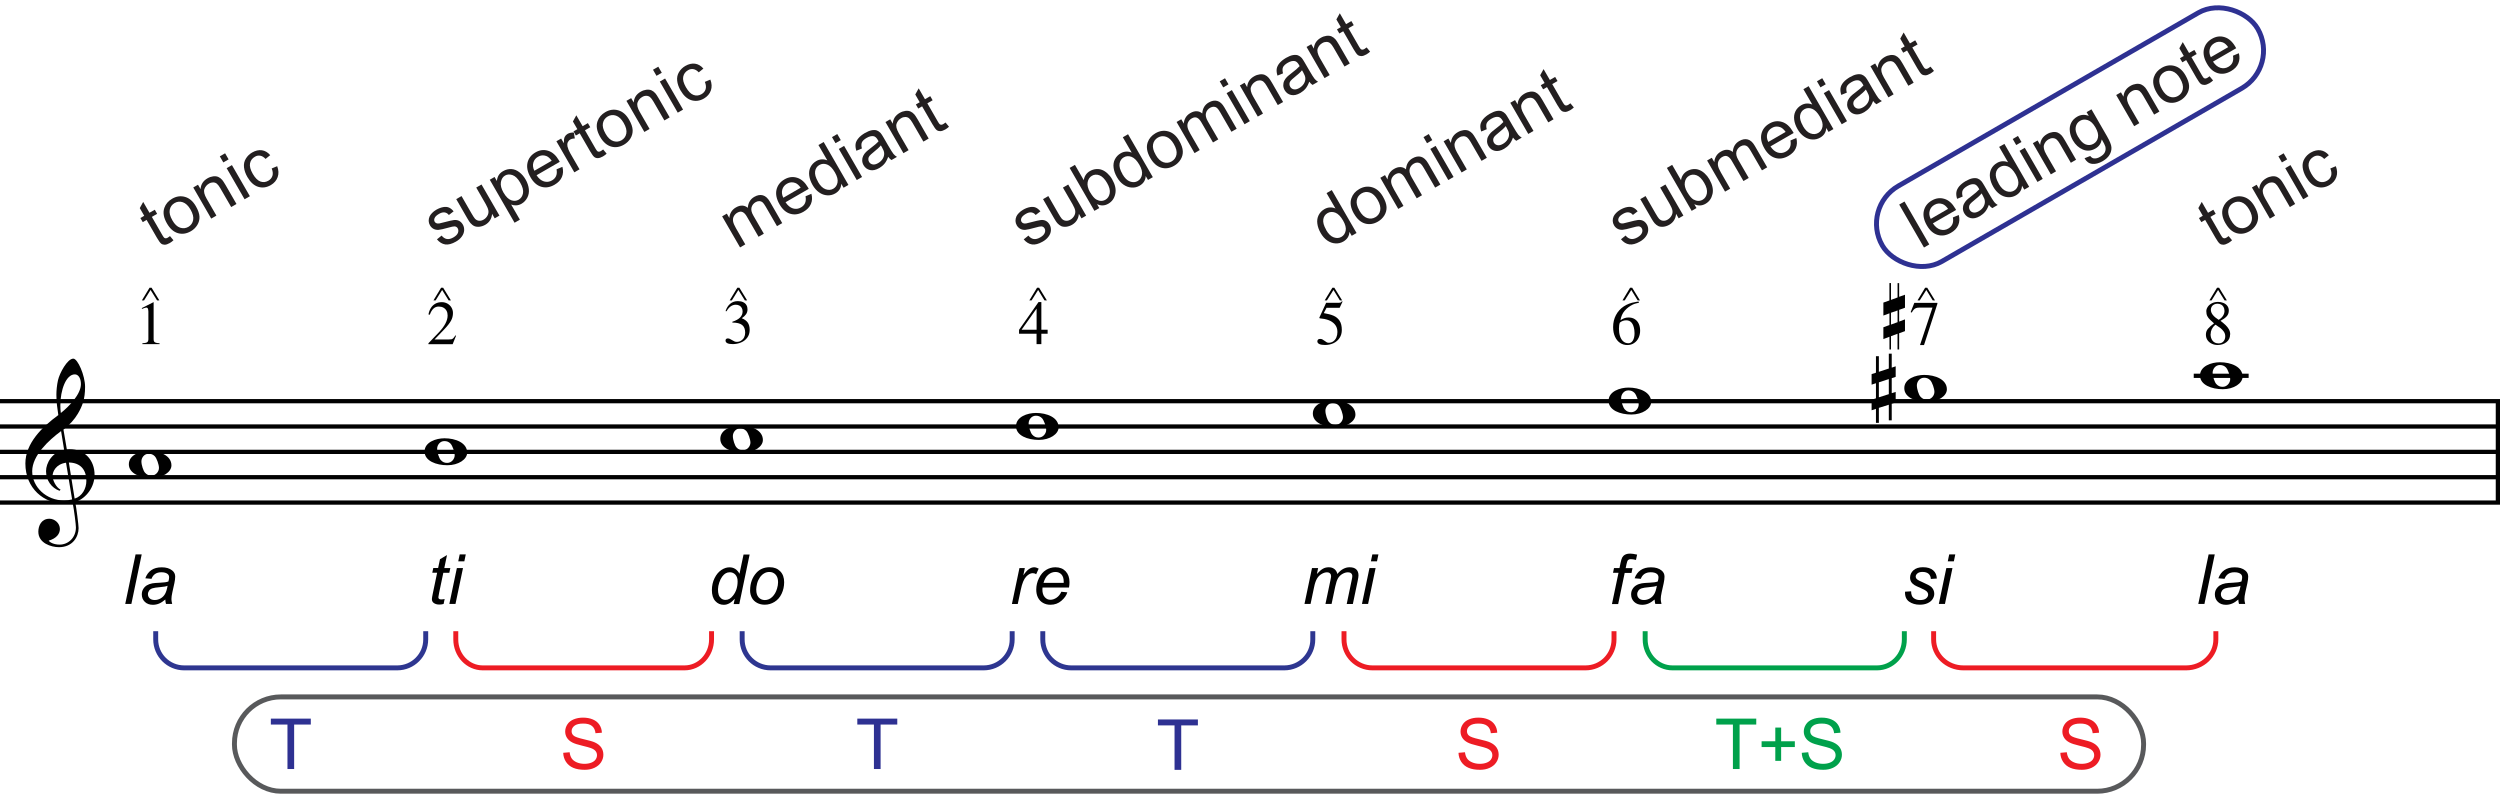 <?xml version="1.0" encoding="utf-8" ?>
<!DOCTYPE svg PUBLIC "-//W3C//DTD SVG 1.1//EN" "http://www.w3.org/Graphics/SVG/1.1/DTD/svg11.dtd">
<svg xmlns="http://www.w3.org/2000/svg" id="Layer_1" data-name="Layer 1" viewBox="0 0 505.45 160.47"><defs><style>.cls-1 { fill: #010101; } .cls-2 { stroke: #ed1c24; } .cls-2, .cls-3, .cls-4, .cls-5, .cls-6, .cls-7 { fill: none; } .cls-8 { fill: #231f20; } .cls-9 { fill: #00a14b; } .cls-10 { isolation: isolate; } .cls-11 { fill: #ed1c24; } .cls-3 { stroke: #2e3690; } .cls-4 { stroke: #010101; stroke-width: .86px; } .cls-5 { stroke: #2e3192; } .cls-5, .cls-7 { stroke-miterlimit: 10; } .cls-12 { fill: #2e3192; } .cls-6 { stroke: #00a14b; } .cls-7 { stroke: #58595b; }</style></defs><path class="cls-3" d="M31.48,127.62v1.66c0,3.18,2.58,5.75,5.75,5.75h43.09c3.18,0,5.75-2.58,5.75-5.75v-1.66"/><path class="cls-3" d="M150.05,127.62v1.66c0,3.18,2.58,5.75,5.75,5.75h43.09c3.18,0,5.75-2.58,5.75-5.75v-1.66"/><path class="cls-3" d="M210.83,127.62v1.66c0,3.18,2.58,5.75,5.75,5.75h43.09c3.18,0,5.75-2.58,5.75-5.75v-1.66"/><path class="cls-6" d="M332.62,127.62v1.66c0,3.18,2.47,5.75,5.52,5.75h41.36c3.05,0,5.52-2.58,5.52-5.75v-1.66"/><path class="cls-2" d="M390.94,127.62v1.66c0,3.18,2.69,5.75,6.01,5.75h45.04c3.32,0,6.01-2.58,6.01-5.75v-1.66"/><path class="cls-2" d="M271.73,127.62v1.66c0,3.18,2.58,5.75,5.75,5.75h43.09c3.18,0,5.75-2.58,5.75-5.75v-1.66"/><path class="cls-2" d="M92.15,127.62v1.66c0,3.18,2.44,5.75,5.45,5.75h40.81c3.01,0,5.45-2.58,5.45-5.75v-1.66"/><g><path class="cls-8" d="M34.37,47.73l.7.85c-.26.24-.51.42-.75.56-.39.22-.72.33-1,.34-.28,0-.53-.07-.73-.22s-.49-.54-.86-1.18l-2.09-3.62-.78.45-.48-.83.78-.45-.9-1.56.69-1.25,1.27,2.2,1.07-.62.48.83-1.07.62,2.12,3.68c.18.3.31.49.39.55.09.06.19.1.3.1.12,0,.25-.04.41-.13.12-.07.27-.17.44-.31Z"/><path class="cls-8" d="M33.75,45.17c-.67-1.16-.85-2.21-.52-3.15.27-.78.8-1.39,1.57-1.84.86-.5,1.73-.62,2.61-.37.88.25,1.6.87,2.18,1.87.47.81.71,1.52.74,2.12.03.6-.12,1.17-.44,1.69-.32.52-.75.95-1.3,1.26-.88.51-1.75.64-2.62.39-.87-.25-1.61-.91-2.22-1.97ZM34.84,44.53c.46.81.99,1.31,1.57,1.5s1.14.14,1.67-.16c.53-.31.85-.76.97-1.37.12-.61-.06-1.32-.54-2.15-.45-.78-.97-1.26-1.55-1.46-.58-.2-1.14-.14-1.66.16-.53.31-.86.76-.98,1.36s.05,1.3.52,2.11Z"/><path class="cls-8" d="M42.7,44.19l-3.63-6.29.96-.55.52.89c.06-.96.53-1.69,1.4-2.19.38-.22.77-.35,1.16-.4.4-.05.74,0,1.02.12.29.13.55.33.79.6.15.18.37.51.66,1l2.23,3.87-1.07.62-2.21-3.82c-.25-.43-.48-.73-.69-.9-.21-.17-.45-.25-.74-.26-.29,0-.57.07-.85.24-.45.26-.76.63-.93,1.11s-.01,1.12.45,1.93l1.98,3.43-1.07.62Z"/><path class="cls-8" d="M45.15,32.84l-.71-1.23,1.07-.62.71,1.23-1.07.62ZM49.45,40.29l-3.63-6.29,1.07-.62,3.63,6.29-1.07.62Z"/><path class="cls-8" d="M54.91,34.07l1.13-.47c.3.79.34,1.52.1,2.2-.24.68-.7,1.22-1.38,1.62-.86.5-1.71.61-2.56.35-.85-.26-1.57-.92-2.18-1.97-.39-.68-.62-1.34-.69-1.98-.07-.64.05-1.22.37-1.74.31-.52.74-.94,1.28-1.25.68-.39,1.34-.54,1.97-.45.63.09,1.2.42,1.68.99l-.94.76c-.34-.37-.7-.58-1.07-.65-.37-.07-.74,0-1.09.21-.54.31-.86.75-.98,1.33-.11.58.07,1.28.55,2.12.49.84,1,1.36,1.55,1.56.54.2,1.08.14,1.6-.16.42-.24.69-.57.83-.99.13-.42.08-.92-.15-1.49Z"/></g><g><path class="cls-8" d="M88.33,48.4l.96-.77c.3.39.66.62,1.05.69.4.07.84-.04,1.33-.32.49-.28.79-.59.92-.93.12-.34.1-.64-.05-.91-.14-.24-.35-.37-.64-.39-.2-.01-.63.08-1.3.27-.9.25-1.54.4-1.92.43-.39.03-.73-.04-1.03-.2-.3-.16-.54-.4-.72-.71-.16-.28-.25-.58-.26-.89,0-.31.05-.61.18-.9.1-.22.26-.45.5-.7.24-.25.52-.47.85-.66.49-.28.97-.46,1.42-.54s.84-.04,1.16.1c.32.14.63.39.93.76l-.96.74c-.23-.3-.52-.47-.85-.52-.33-.05-.71.04-1.12.28-.49.28-.79.56-.91.85s-.11.53.01.75c.08.14.2.24.35.3.15.06.34.08.57.05.13-.02.5-.11,1.1-.27.87-.23,1.49-.37,1.86-.42.37-.04.71,0,1.03.15.31.15.57.4.78.76.21.36.29.75.27,1.18-.03.43-.18.85-.48,1.25-.29.4-.68.74-1.18,1.02-.82.47-1.54.66-2.16.57s-1.19-.44-1.69-1.04Z"/><path class="cls-8" d="M100.02,44.15l-.53-.92c-.08.99-.54,1.73-1.38,2.22-.37.21-.76.34-1.16.39-.4.04-.75,0-1.03-.12-.28-.12-.54-.33-.79-.6-.16-.18-.38-.5-.64-.96l-2.25-3.9,1.07-.62,2.01,3.49c.32.56.56.92.71,1.09.23.24.5.38.81.41.31.03.62-.04.94-.23.32-.18.57-.44.76-.77s.25-.66.21-1.01c-.05-.35-.22-.79-.53-1.33l-1.94-3.37,1.07-.62,3.63,6.29-.95.55Z"/><path class="cls-8" d="M104.04,45.04l-5.02-8.7.97-.56.47.82c.04-.45.16-.84.36-1.17.2-.33.5-.61.91-.84.54-.31,1.09-.44,1.66-.41s1.1.25,1.6.63c.5.38.92.87,1.27,1.47.37.64.59,1.29.66,1.94s-.04,1.24-.32,1.76c-.28.53-.67.93-1.15,1.21-.36.21-.72.31-1.09.33s-.71-.04-1.02-.17l1.77,3.06-1.07.62ZM101.82,38.97c.47.81.98,1.31,1.53,1.51s1.06.16,1.52-.11c.47-.27.76-.71.87-1.3.11-.59-.08-1.31-.57-2.15-.46-.8-.97-1.31-1.53-1.51s-1.07-.18-1.53.08c-.45.26-.73.71-.84,1.33s.08,1.34.54,2.15Z"/><path class="cls-8" d="M112.53,34.23l1.18-.5c.2.74.16,1.43-.1,2.05s-.76,1.15-1.49,1.57c-.92.53-1.81.67-2.68.41-.87-.25-1.59-.89-2.18-1.92-.61-1.06-.81-2.04-.61-2.93s.75-1.6,1.61-2.1c.84-.49,1.69-.6,2.56-.33s1.59.92,2.19,1.95c.04.06.09.16.16.29l-4.69,2.71c.44.67.94,1.08,1.5,1.25.56.16,1.11.1,1.63-.21.39-.23.67-.52.82-.89.16-.36.19-.82.09-1.36ZM108.03,34.53l3.51-2.03c-.35-.5-.72-.82-1.09-.96-.58-.21-1.13-.17-1.67.15-.49.28-.81.68-.95,1.2-.14.52-.08,1.06.21,1.63Z"/><path class="cls-8" d="M116.12,34.85l-3.63-6.29.96-.55.55.95c-.01-.59.04-1.01.17-1.27s.31-.46.56-.61c.36-.21.79-.3,1.29-.29l.2,1.2c-.35,0-.65.07-.92.22-.23.13-.4.33-.51.57-.1.25-.12.52-.06.81.1.45.28.9.54,1.35l1.9,3.29-1.07.62Z"/><path class="cls-8" d="M121.95,30.22l.7.85c-.26.24-.51.42-.75.56-.39.22-.72.33-1.01.34s-.53-.07-.73-.22c-.2-.15-.49-.54-.86-1.18l-2.09-3.62-.78.45-.48-.83.78-.45-.9-1.56.69-1.25,1.27,2.2,1.07-.62.48.83-1.07.62,2.12,3.68c.18.3.31.49.39.55.09.07.19.1.3.1.11,0,.25-.04.41-.13.12-.07.27-.17.44-.31Z"/><path class="cls-8" d="M121.33,27.66c-.67-1.16-.85-2.21-.52-3.15.27-.78.8-1.39,1.57-1.84.86-.5,1.73-.62,2.61-.37.88.25,1.6.87,2.18,1.87.47.81.71,1.52.74,2.12.02.6-.12,1.17-.44,1.69-.32.52-.75.94-1.3,1.26-.88.51-1.75.64-2.62.39-.87-.25-1.61-.91-2.22-1.97ZM122.42,27.02c.46.81.99,1.31,1.57,1.5.58.2,1.14.14,1.67-.16.53-.31.85-.76.97-1.37.12-.6-.06-1.32-.54-2.15-.45-.78-.97-1.26-1.55-1.46-.58-.2-1.14-.14-1.66.16-.53.31-.86.76-.98,1.36s.05,1.3.52,2.11Z"/><path class="cls-8" d="M130.28,26.68l-3.63-6.29.96-.55.52.89c.06-.96.53-1.69,1.4-2.19.38-.22.77-.35,1.16-.4.4-.05.74,0,1.02.12s.55.33.79.6c.15.17.37.51.66,1l2.23,3.87-1.07.62-2.21-3.82c-.25-.43-.48-.73-.69-.9-.21-.17-.45-.25-.74-.26s-.57.07-.85.24c-.45.26-.76.63-.93,1.11-.16.48-.01,1.12.45,1.92l1.98,3.43-1.07.62Z"/><path class="cls-8" d="M132.73,15.33l-.71-1.23,1.07-.62.71,1.23-1.07.62ZM137.03,22.78l-3.63-6.29,1.07-.62,3.63,6.29-1.07.62Z"/><path class="cls-8" d="M142.49,16.56l1.13-.47c.3.79.34,1.52.1,2.2-.24.68-.7,1.22-1.38,1.62-.86.5-1.71.61-2.56.35-.85-.26-1.57-.92-2.18-1.96-.39-.68-.62-1.34-.69-1.98-.07-.64.05-1.22.37-1.74.31-.52.74-.94,1.28-1.25.68-.39,1.34-.54,1.97-.45s1.2.42,1.68.99l-.94.76c-.34-.37-.7-.58-1.07-.65-.37-.07-.74,0-1.09.21-.54.31-.86.75-.98,1.33s.07,1.28.55,2.12c.49.84,1,1.37,1.55,1.56.54.2,1.08.14,1.6-.16.42-.24.69-.57.83-.99.13-.42.08-.92-.15-1.49Z"/></g><g><path class="cls-8" d="M149.63,50.03l-3.63-6.29.95-.55.51.88c.02-.42.14-.82.36-1.2.22-.38.54-.69.96-.93.46-.27.9-.39,1.31-.37.41.02.78.17,1.1.45.07-1.02.51-1.76,1.31-2.22.62-.36,1.2-.46,1.74-.31s1.01.59,1.42,1.3l2.49,4.32-1.06.61-2.29-3.96c-.25-.43-.46-.71-.63-.86-.18-.15-.39-.23-.64-.24-.25,0-.49.06-.74.2-.44.25-.72.61-.85,1.08-.12.46,0,1.02.38,1.66l2.11,3.65-1.07.62-2.36-4.08c-.27-.47-.56-.78-.88-.92s-.66-.09-1.06.14c-.3.17-.53.41-.7.72-.16.3-.21.64-.15,1.01.06.37.26.84.59,1.41l1.88,3.26-1.07.62Z"/><path class="cls-8" d="M162.87,39.68l1.18-.5c.2.74.17,1.43-.1,2.06s-.76,1.15-1.49,1.57c-.92.53-1.81.67-2.68.41-.87-.25-1.59-.89-2.18-1.92-.61-1.06-.81-2.04-.61-2.93.21-.9.75-1.6,1.61-2.1.84-.49,1.69-.6,2.56-.33s1.59.92,2.19,1.95c.04.06.09.16.16.29l-4.69,2.71c.44.67.94,1.08,1.5,1.25s1.11.1,1.63-.21c.39-.23.67-.52.82-.89.16-.36.19-.82.09-1.36ZM158.37,39.98l3.51-2.03c-.35-.5-.72-.82-1.09-.96-.58-.21-1.13-.17-1.68.15-.49.28-.81.68-.95,1.2s-.08,1.06.21,1.63Z"/><path class="cls-8" d="M170.55,37.95l-.46-.79c-.04.85-.44,1.5-1.22,1.95-.5.29-1.04.42-1.62.38-.58-.03-1.13-.23-1.64-.59-.52-.36-.96-.87-1.33-1.51-.36-.63-.59-1.26-.67-1.89s0-1.21.26-1.72c.26-.51.65-.92,1.17-1.22.38-.22.76-.33,1.15-.34.39-.01.75.06,1.08.21l-1.8-3.11,1.06-.61,5.01,8.68-.99.57ZM165.37,36.75c.46.81.98,1.31,1.55,1.51.57.2,1.09.17,1.55-.1.47-.27.75-.69.86-1.26s-.07-1.24-.52-2.03c-.5-.86-1.03-1.4-1.59-1.61-.56-.21-1.09-.18-1.57.1-.47.27-.76.7-.85,1.27-.09.57.1,1.27.58,2.1Z"/><path class="cls-8" d="M168.92,28.95l-.71-1.23,1.07-.62.71,1.23-1.07.62ZM173.22,36.4l-3.63-6.29,1.07-.62,3.63,6.29-1.07.62Z"/><path class="cls-8" d="M179.57,31.71c-.2.56-.44,1.02-.73,1.37-.29.35-.64.64-1.06.89-.69.4-1.32.54-1.88.41s-1-.45-1.3-.97c-.18-.31-.27-.63-.28-.96s.06-.65.2-.93c.14-.29.33-.55.57-.79.18-.18.46-.41.85-.71.8-.6,1.37-1.09,1.69-1.46-.08-.15-.13-.24-.16-.28-.25-.43-.53-.68-.83-.74-.41-.08-.89.03-1.42.34-.5.29-.82.59-.96.9-.14.31-.13.73,0,1.24l-1.12.46c-.16-.5-.21-.95-.16-1.35s.25-.79.58-1.18c.32-.39.76-.73,1.3-1.05.54-.31,1.01-.5,1.42-.57s.75-.05,1.02.05.52.28.75.53c.14.16.35.48.62.95l.82,1.42c.57.99.96,1.6,1.15,1.84.2.24.43.44.71.6l-1.11.64c-.24-.16-.46-.37-.66-.65ZM178.1,29.38c-.3.38-.8.85-1.51,1.41-.4.32-.67.57-.81.75s-.21.38-.22.59.04.41.14.59c.16.28.41.46.73.52.32.07.69-.02,1.11-.26.41-.24.72-.54.94-.9s.31-.75.28-1.14c-.02-.31-.17-.69-.44-1.16l-.23-.39Z"/><path class="cls-8" d="M182.65,30.96l-3.63-6.29.96-.55.52.89c.06-.96.53-1.69,1.4-2.19.38-.22.77-.35,1.16-.4.4-.05.74,0,1.02.12s.55.33.79.6c.15.17.37.51.66,1l2.23,3.87-1.07.62-2.21-3.82c-.25-.43-.48-.73-.69-.9s-.45-.25-.74-.26c-.28,0-.57.07-.85.24-.45.26-.76.63-.93,1.11s-.01,1.12.45,1.93l1.98,3.43-1.07.62Z"/><path class="cls-8" d="M191.17,24.77l.7.85c-.26.24-.51.42-.75.56-.39.22-.72.33-1.01.34-.28,0-.53-.07-.73-.22-.2-.15-.49-.54-.86-1.18l-2.09-3.62-.78.45-.48-.83.78-.45-.9-1.56.69-1.25,1.27,2.2,1.07-.62.48.83-1.07.62,2.12,3.68c.17.3.31.49.39.55s.19.1.3.1c.11,0,.25-.04.41-.13.12-.07.27-.17.44-.31Z"/></g><g><path class="cls-8" d="M206.97,48.4l.96-.77c.3.39.65.62,1.05.69.4.07.84-.04,1.33-.32.49-.28.79-.59.92-.93s.11-.64-.05-.91c-.14-.24-.35-.37-.64-.39-.2-.01-.63.08-1.3.27-.9.25-1.54.4-1.92.43s-.73-.04-1.03-.2c-.3-.16-.54-.4-.72-.71-.16-.28-.25-.58-.26-.89,0-.31.05-.61.18-.9.09-.22.26-.45.5-.7s.52-.47.85-.66c.49-.29.97-.46,1.42-.54s.84-.04,1.16.1c.32.14.63.4.93.76l-.96.74c-.23-.3-.52-.47-.85-.52-.33-.05-.71.04-1.12.28-.49.28-.79.57-.91.85-.12.28-.11.53.01.75.08.14.2.24.35.3.15.06.34.08.57.05.13-.02.5-.11,1.1-.27.87-.23,1.49-.37,1.86-.42s.71,0,1.02.15.57.4.78.76c.21.36.29.75.27,1.18s-.18.85-.48,1.25c-.29.4-.68.74-1.18,1.02-.82.47-1.54.66-2.16.57-.62-.09-1.19-.44-1.69-1.04Z"/><path class="cls-8" d="M218.66,44.15l-.53-.92c-.08.99-.54,1.73-1.38,2.22-.37.21-.76.34-1.16.39-.4.04-.75,0-1.03-.12-.28-.13-.54-.33-.79-.6-.16-.18-.38-.5-.64-.96l-2.25-3.9,1.07-.62,2.01,3.49c.32.56.56.92.71,1.09.23.24.5.38.81.41.31.04.62-.04.94-.22.32-.18.57-.44.76-.77.19-.33.25-.66.21-1.01-.05-.35-.23-.79-.54-1.33l-1.95-3.37,1.07-.62,3.63,6.29-.95.55Z"/><path class="cls-8" d="M222.26,42.06l-.99.57-5.01-8.68,1.07-.62,1.79,3.1c.12-.82.54-1.44,1.23-1.84.39-.22.8-.36,1.23-.4.44-.04.85.01,1.23.16.39.15.76.39,1.11.72.36.33.67.71.93,1.17.62,1.08.84,2.06.64,2.96-.19.9-.66,1.56-1.41,1.99-.74.43-1.5.45-2.28.08l.45.79ZM220.41,38.88c.44.75.85,1.24,1.25,1.46.65.35,1.26.37,1.84.04.47-.27.75-.7.86-1.3.11-.6-.07-1.3-.54-2.1-.47-.82-.99-1.33-1.54-1.54-.55-.2-1.06-.17-1.52.1-.46.27-.75.7-.86,1.3-.11.6.06,1.28.5,2.05Z"/><path class="cls-8" d="M232.1,36.38l-.46-.79c-.04.85-.45,1.5-1.22,1.95-.5.29-1.04.42-1.62.38-.58-.03-1.13-.23-1.65-.59s-.96-.86-1.33-1.51c-.36-.63-.59-1.26-.67-1.89-.09-.63,0-1.21.26-1.72.26-.51.65-.92,1.17-1.22.38-.22.76-.33,1.15-.34s.75.06,1.08.21l-1.8-3.11,1.06-.61,5.01,8.68-.99.57ZM226.92,35.19c.46.8.98,1.31,1.55,1.51.57.2,1.09.17,1.55-.1.47-.27.75-.69.86-1.26.11-.57-.07-1.24-.52-2.02-.5-.86-1.03-1.4-1.59-1.61-.56-.21-1.09-.18-1.57.1-.47.27-.76.7-.85,1.27-.09.57.1,1.27.58,2.1Z"/><path class="cls-8" d="M232.56,31.93c-.67-1.16-.85-2.21-.52-3.15.27-.78.8-1.39,1.57-1.84.86-.5,1.73-.62,2.61-.37s1.6.87,2.18,1.87c.47.81.71,1.52.74,2.12.03.6-.12,1.17-.44,1.69-.32.52-.75.94-1.3,1.26-.88.51-1.75.64-2.62.39s-1.61-.91-2.22-1.97ZM233.65,31.3c.46.81.99,1.31,1.57,1.5.58.2,1.14.14,1.67-.17.53-.31.85-.76.97-1.37.12-.61-.06-1.32-.54-2.15-.45-.78-.97-1.26-1.55-1.46s-1.14-.14-1.66.16c-.53.31-.86.76-.98,1.36-.12.6.05,1.3.52,2.11Z"/><path class="cls-8" d="M241.51,30.95l-3.63-6.29.95-.55.51.88c.02-.42.14-.82.36-1.2s.54-.69.96-.93c.46-.27.9-.39,1.31-.37s.78.17,1.1.45c.07-1.02.51-1.76,1.31-2.22.62-.36,1.2-.46,1.74-.31.54.15,1.01.59,1.42,1.3l2.49,4.32-1.06.61-2.29-3.96c-.25-.43-.46-.71-.63-.86-.18-.15-.39-.23-.64-.24-.25,0-.49.06-.74.2-.44.26-.72.61-.85,1.08-.12.46,0,1.02.38,1.67l2.11,3.65-1.07.62-2.36-4.08c-.27-.47-.57-.78-.88-.92-.31-.14-.66-.09-1.06.14-.3.17-.53.41-.7.72-.16.3-.21.64-.15,1.01s.26.84.59,1.41l1.88,3.26-1.07.62Z"/><path class="cls-8" d="M247.31,17.67l-.71-1.23,1.07-.62.71,1.23-1.07.62ZM251.62,25.12l-3.63-6.29,1.07-.62,3.63,6.29-1.07.62Z"/><path class="cls-8" d="M254.3,23.57l-3.63-6.29.96-.55.52.89c.06-.96.53-1.69,1.4-2.19.38-.22.77-.35,1.16-.4s.74,0,1.02.12c.29.13.55.33.79.6.15.17.37.51.66,1l2.23,3.87-1.07.62-2.21-3.83c-.25-.43-.48-.73-.69-.9-.21-.17-.45-.25-.74-.26-.29,0-.57.07-.85.24-.45.26-.76.63-.93,1.11s-.01,1.12.45,1.93l1.98,3.43-1.07.62Z"/><path class="cls-8" d="M264.7,16.53c-.2.56-.44,1.02-.73,1.37-.29.35-.64.64-1.06.89-.69.4-1.32.54-1.88.41-.56-.12-1-.45-1.3-.97-.18-.31-.27-.63-.28-.97,0-.34.06-.65.2-.93.14-.29.33-.55.57-.79.18-.18.46-.41.85-.71.8-.6,1.36-1.09,1.69-1.46-.08-.15-.13-.24-.15-.28-.25-.43-.53-.68-.83-.74-.41-.08-.88.03-1.42.34-.5.29-.82.59-.96.9-.14.31-.13.73,0,1.24l-1.12.46c-.16-.5-.21-.95-.16-1.35.06-.4.25-.79.57-1.18.33-.39.76-.73,1.3-1.05.54-.31,1.01-.5,1.42-.57.41-.07.75-.05,1.02.05.27.1.52.28.75.53.14.16.35.48.62.95l.82,1.42c.57.99.96,1.6,1.16,1.84.2.24.43.44.7.6l-1.11.64c-.24-.16-.46-.37-.66-.65ZM263.24,14.2c-.29.38-.8.85-1.51,1.41-.4.32-.67.57-.81.75-.14.18-.21.38-.22.59,0,.21.04.41.15.59.16.28.41.46.73.52.32.07.69-.02,1.11-.26.41-.24.72-.54.94-.9.22-.36.31-.75.28-1.14-.03-.31-.17-.69-.44-1.16l-.23-.39Z"/><path class="cls-8" d="M267.79,15.78l-3.63-6.29.96-.55.52.89c.06-.96.53-1.69,1.4-2.19.38-.22.77-.35,1.16-.4.4-.05.74,0,1.02.12.29.13.55.33.79.6.15.17.37.51.66,1l2.23,3.87-1.07.62-2.21-3.82c-.25-.43-.48-.73-.69-.9-.21-.17-.45-.25-.74-.26-.29,0-.57.07-.85.24-.45.26-.76.63-.93,1.11-.16.48-.01,1.12.45,1.93l1.98,3.43-1.07.62Z"/><path class="cls-8" d="M276.31,9.59l.7.85c-.26.24-.51.42-.75.56-.39.22-.72.34-1.01.34-.28,0-.53-.07-.73-.22-.2-.15-.49-.54-.86-1.18l-2.09-3.62-.78.45-.48-.83.78-.45-.9-1.56.69-1.25,1.27,2.2,1.07-.62.48.83-1.07.62,2.12,3.68c.18.3.31.49.39.55s.19.1.3.1c.12,0,.25-.04.41-.13.12-.07.27-.17.44-.31Z"/></g><g><path class="cls-8" d="M273.29,47.67l-.46-.79c-.04.85-.45,1.5-1.22,1.95-.5.29-1.04.42-1.62.38-.58-.03-1.13-.23-1.65-.59s-.96-.87-1.33-1.51c-.36-.63-.59-1.26-.67-1.89-.09-.63,0-1.2.26-1.72.26-.51.65-.92,1.17-1.22.38-.22.76-.33,1.15-.34.39-.01.75.06,1.08.21l-1.8-3.11,1.06-.61,5.01,8.68-.99.57ZM268.11,46.48c.46.81.98,1.31,1.55,1.51.57.2,1.08.17,1.55-.1.47-.27.75-.69.86-1.26.11-.57-.07-1.24-.52-2.03-.5-.86-1.03-1.4-1.59-1.61s-1.09-.18-1.57.1c-.47.27-.76.7-.85,1.27-.09.57.1,1.27.58,2.1Z"/><path class="cls-8" d="M273.75,43.22c-.67-1.16-.85-2.21-.52-3.15.27-.78.8-1.39,1.57-1.84.86-.5,1.73-.62,2.61-.37.88.25,1.6.87,2.18,1.87.47.81.71,1.52.74,2.12.03.6-.12,1.17-.43,1.69-.32.52-.75.94-1.3,1.26-.88.51-1.75.64-2.62.39-.87-.25-1.61-.91-2.22-1.97ZM274.84,42.58c.46.81.99,1.31,1.57,1.5.58.2,1.14.14,1.67-.17.53-.31.85-.76.97-1.37.12-.6-.06-1.32-.54-2.15-.45-.78-.97-1.27-1.55-1.46-.58-.2-1.14-.14-1.66.16-.53.31-.86.76-.98,1.36-.12.6.05,1.3.52,2.11Z"/><path class="cls-8" d="M282.7,42.24l-3.63-6.29.95-.55.51.88c.02-.42.14-.82.36-1.2.22-.38.54-.69.96-.93.47-.27.9-.39,1.31-.37.41.02.78.17,1.1.45.07-1.02.51-1.76,1.31-2.22.62-.36,1.2-.46,1.74-.31.54.15,1.01.59,1.42,1.3l2.49,4.32-1.06.61-2.29-3.96c-.25-.43-.46-.71-.63-.86-.18-.15-.39-.23-.64-.24s-.49.06-.74.2c-.44.26-.72.61-.85,1.08-.12.46,0,1.02.38,1.67l2.11,3.65-1.07.62-2.36-4.08c-.27-.47-.57-.78-.88-.92-.31-.14-.66-.09-1.06.14-.3.17-.53.41-.7.72-.16.3-.21.64-.15,1.01.06.37.26.84.59,1.41l1.88,3.26-1.07.62Z"/><path class="cls-8" d="M288.51,28.95l-.71-1.23,1.07-.62.71,1.23-1.06.62ZM292.81,36.4l-3.63-6.29,1.07-.62,3.63,6.29-1.07.62Z"/><path class="cls-8" d="M295.5,34.85l-3.63-6.29.96-.55.52.89c.06-.96.53-1.69,1.4-2.19.38-.22.77-.35,1.16-.4.4-.05.74,0,1.02.12.29.13.55.33.79.6.15.17.37.51.66,1l2.23,3.87-1.07.62-2.21-3.82c-.25-.43-.48-.73-.69-.9s-.45-.25-.74-.26c-.29,0-.57.07-.85.24-.45.26-.76.63-.92,1.11-.16.48-.01,1.12.45,1.93l1.98,3.43-1.06.62Z"/><path class="cls-8" d="M305.89,27.82c-.2.56-.44,1.02-.73,1.37-.28.35-.64.64-1.05.89-.69.4-1.32.54-1.88.41-.57-.12-1-.45-1.3-.97-.18-.31-.27-.63-.28-.96,0-.34.06-.65.2-.93.14-.28.33-.55.56-.79.18-.18.46-.41.85-.71.8-.6,1.36-1.09,1.69-1.46-.08-.15-.13-.24-.15-.28-.25-.43-.53-.68-.83-.74-.41-.08-.88.03-1.42.34-.5.29-.82.59-.96.9s-.13.73,0,1.24l-1.12.46c-.16-.5-.21-.95-.16-1.35.06-.4.25-.79.58-1.18.33-.38.76-.73,1.3-1.05.54-.31,1.01-.5,1.42-.57.41-.07.75-.05,1.01.05s.52.28.75.53c.14.16.35.48.62.95l.82,1.42c.57.99.96,1.6,1.15,1.84.2.24.43.44.71.6l-1.11.64c-.24-.16-.46-.37-.66-.65ZM304.43,25.49c-.3.38-.8.85-1.51,1.41-.4.32-.67.57-.81.75-.14.18-.21.38-.22.59s.04.41.14.59c.16.28.41.46.73.52.32.07.69-.02,1.11-.26.41-.24.72-.54.94-.9s.31-.75.28-1.14c-.02-.31-.17-.69-.44-1.16l-.22-.39Z"/><path class="cls-8" d="M308.98,27.07l-3.63-6.29.96-.55.52.89c.06-.96.53-1.69,1.4-2.19.38-.22.77-.35,1.16-.4.4-.05.74,0,1.02.12s.55.33.79.6c.15.17.37.51.66,1l2.23,3.87-1.06.62-2.21-3.82c-.25-.43-.48-.73-.69-.9-.21-.17-.45-.25-.74-.26-.29,0-.57.07-.86.24-.45.26-.76.63-.92,1.11-.16.48-.01,1.12.45,1.93l1.98,3.43-1.07.62Z"/><path class="cls-8" d="M317.5,20.88l.7.85c-.26.24-.51.42-.75.56-.39.22-.72.33-1,.34-.28,0-.53-.07-.73-.22s-.49-.54-.86-1.18l-2.09-3.62-.78.45-.48-.83.78-.45-.9-1.56.69-1.25,1.27,2.2,1.07-.62.48.83-1.07.62,2.12,3.68c.18.3.31.49.4.55.09.06.19.1.3.1.12,0,.25-.04.41-.13.12-.07.27-.17.44-.31Z"/></g><g><path class="cls-8" d="M327.71,48.39l.96-.77c.3.39.66.62,1.06.69.4.07.84-.04,1.33-.32.49-.28.79-.59.92-.93.12-.34.11-.64-.05-.91-.14-.24-.35-.37-.64-.39-.2-.01-.63.08-1.3.27-.89.25-1.54.4-1.92.43-.39.03-.73-.04-1.03-.2-.3-.16-.54-.4-.72-.71-.16-.28-.25-.58-.26-.89s.05-.61.18-.9c.1-.22.26-.45.5-.7.24-.25.52-.47.85-.66.49-.28.97-.46,1.42-.54.46-.07.84-.04,1.16.1.32.14.63.39.93.76l-.96.74c-.23-.3-.52-.47-.85-.52-.33-.05-.7.04-1.12.28-.49.28-.79.56-.91.85-.12.28-.11.53.01.75.08.14.2.24.35.3.15.06.34.08.57.05.13-.02.5-.11,1.1-.27.87-.23,1.49-.37,1.86-.42.37-.04.71,0,1.03.15.31.15.57.4.78.76.21.35.29.75.27,1.18-.03.43-.18.85-.48,1.25-.29.4-.68.74-1.18,1.02-.82.47-1.54.66-2.16.57-.62-.09-1.19-.44-1.69-1.04Z"/><path class="cls-8" d="M339.4,44.15l-.53-.92c-.08.99-.54,1.73-1.38,2.22-.37.21-.76.34-1.16.39-.4.04-.75,0-1.03-.12-.28-.13-.54-.33-.78-.6-.16-.18-.38-.5-.64-.96l-2.25-3.9,1.07-.62,2.01,3.49c.32.56.56.92.71,1.09.23.24.5.38.81.41.31.03.62-.04.94-.23s.57-.44.76-.77.26-.66.21-1.01c-.05-.35-.23-.79-.54-1.33l-1.95-3.37,1.07-.62,3.63,6.29-.95.55Z"/><path class="cls-8" d="M343.01,42.06l-.99.57-5.01-8.68,1.07-.62,1.79,3.1c.12-.82.54-1.44,1.23-1.84.39-.22.8-.36,1.23-.4.44-.04.85.01,1.23.17.39.15.76.39,1.11.72.36.33.67.72.93,1.17.62,1.08.84,2.06.64,2.96s-.66,1.56-1.41,1.99c-.74.43-1.5.45-2.28.08l.45.79ZM341.15,38.88c.44.75.85,1.24,1.25,1.46.65.35,1.26.37,1.84.04.47-.27.75-.7.86-1.3.1-.6-.07-1.3-.54-2.1-.47-.82-.99-1.33-1.54-1.54-.55-.2-1.06-.17-1.52.1-.47.27-.75.7-.86,1.3s.06,1.28.5,2.05Z"/><path class="cls-8" d="M348.77,38.74l-3.63-6.29.95-.55.51.88c.02-.42.14-.82.36-1.2.22-.38.54-.69.96-.93.47-.27.9-.39,1.31-.37.41.02.78.17,1.1.45.07-1.02.51-1.76,1.31-2.22.62-.36,1.2-.46,1.74-.31.54.15,1.01.59,1.42,1.31l2.49,4.32-1.06.61-2.29-3.96c-.25-.43-.46-.71-.64-.86-.18-.15-.39-.23-.64-.24-.25,0-.49.06-.74.2-.44.26-.72.61-.85,1.08-.12.46,0,1.02.38,1.67l2.11,3.65-1.07.62-2.36-4.08c-.27-.47-.57-.78-.88-.92-.31-.14-.66-.09-1.06.14-.3.17-.53.41-.7.72-.16.3-.21.64-.15,1.01.06.37.26.84.59,1.41l1.88,3.26-1.07.62Z"/><path class="cls-8" d="M362,28.4l1.18-.5c.2.74.16,1.43-.1,2.05-.26.63-.76,1.15-1.49,1.57-.92.53-1.81.67-2.68.41-.87-.26-1.59-.89-2.18-1.92-.61-1.06-.81-2.04-.61-2.93.21-.9.75-1.6,1.61-2.1.84-.49,1.69-.6,2.56-.33.86.26,1.59.92,2.19,1.95.04.06.09.16.16.29l-4.69,2.71c.44.67.94,1.08,1.5,1.25.56.16,1.11.09,1.63-.21.39-.23.67-.52.82-.89s.19-.82.09-1.36ZM357.51,28.7l3.51-2.03c-.35-.5-.72-.82-1.09-.96-.58-.21-1.14-.17-1.68.15-.49.28-.81.68-.95,1.2-.14.52-.08,1.07.21,1.63Z"/><path class="cls-8" d="M369.69,26.66l-.46-.79c-.04.85-.44,1.5-1.22,1.95-.5.29-1.04.42-1.62.38-.58-.03-1.13-.23-1.64-.59-.52-.36-.96-.86-1.33-1.51-.36-.63-.59-1.26-.67-1.89s0-1.2.26-1.72.65-.92,1.17-1.22c.38-.22.76-.33,1.15-.34.39-.01.75.06,1.08.21l-1.8-3.11,1.06-.61,5.01,8.68-.99.57ZM364.51,25.47c.46.81.98,1.31,1.55,1.51.57.2,1.08.17,1.55-.1.47-.27.75-.69.86-1.26.1-.57-.07-1.24-.52-2.02-.5-.86-1.03-1.4-1.59-1.61-.56-.21-1.09-.18-1.57.1-.47.27-.76.7-.85,1.27-.09.57.1,1.27.58,2.1Z"/><path class="cls-8" d="M368.06,17.66l-.71-1.23,1.07-.62.71,1.23-1.07.62ZM372.36,25.12l-3.63-6.29,1.07-.62,3.63,6.29-1.07.62Z"/><path class="cls-8" d="M378.7,20.42c-.2.56-.44,1.02-.73,1.37-.29.35-.64.64-1.06.89-.69.4-1.32.54-1.88.41-.57-.12-1-.45-1.3-.97-.18-.31-.27-.63-.28-.96,0-.34.06-.65.2-.93.14-.28.33-.55.56-.79.18-.18.46-.41.86-.71.8-.6,1.36-1.09,1.69-1.46-.08-.15-.13-.24-.16-.28-.25-.43-.53-.68-.83-.74-.41-.08-.89.03-1.42.34-.5.29-.82.59-.96.9-.14.31-.14.73,0,1.24l-1.12.46c-.16-.5-.21-.95-.16-1.35.06-.4.25-.79.58-1.18.32-.38.76-.73,1.3-1.05.54-.31,1.01-.5,1.42-.57s.75-.05,1.02.05c.27.1.52.28.75.53.14.16.35.48.62.95l.82,1.42c.57.99.96,1.6,1.15,1.84.2.24.43.44.71.6l-1.11.64c-.24-.16-.46-.37-.66-.65ZM377.24,18.09c-.3.38-.8.85-1.51,1.41-.4.32-.67.57-.81.75s-.21.38-.22.59c-.01.21.04.41.14.59.16.28.41.46.73.52.32.07.69-.02,1.11-.26.41-.24.72-.54.94-.9s.31-.75.28-1.14c-.02-.31-.17-.69-.44-1.16l-.23-.39Z"/><path class="cls-8" d="M381.79,19.67l-3.63-6.29.96-.55.52.89c.06-.96.53-1.69,1.4-2.19.38-.22.77-.35,1.16-.4.4-.05.74,0,1.02.12.29.13.55.33.79.6.15.17.37.51.66,1l2.23,3.87-1.07.62-2.21-3.82c-.25-.43-.48-.73-.69-.9s-.45-.25-.74-.26c-.29,0-.57.07-.85.24-.45.26-.76.63-.92,1.11-.16.48-.01,1.12.45,1.93l1.98,3.43-1.07.62Z"/><path class="cls-8" d="M390.31,13.48l.7.85c-.26.24-.51.42-.75.56-.39.22-.72.34-1.01.34-.28,0-.53-.07-.73-.22s-.49-.54-.86-1.18l-2.09-3.62-.78.45-.48-.83.78-.45-.9-1.56.69-1.25,1.27,2.2,1.07-.62.48.83-1.07.62,2.12,3.68c.18.3.31.49.39.55s.19.1.3.1c.12,0,.25-.04.41-.13.12-.07.27-.17.44-.31Z"/></g><g><path class="cls-8" d="M388.99,50.04l-5.01-8.68,1.07-.62,5.01,8.68-1.06.62Z"/><path class="cls-8" d="M394.84,43.96l1.18-.5c.2.74.16,1.43-.1,2.05-.26.63-.76,1.15-1.49,1.57-.92.53-1.81.67-2.68.41-.87-.26-1.59-.89-2.18-1.92-.61-1.06-.81-2.04-.61-2.93s.74-1.6,1.61-2.1c.84-.49,1.69-.6,2.56-.33.86.26,1.59.92,2.19,1.95.04.06.09.16.16.29l-4.69,2.71c.44.67.94,1.08,1.5,1.25.56.16,1.11.1,1.63-.21.39-.23.66-.52.82-.89s.19-.82.09-1.36ZM390.35,44.26l3.51-2.03c-.35-.5-.72-.82-1.09-.96-.58-.21-1.13-.17-1.68.15-.49.28-.8.68-.95,1.2-.14.52-.08,1.07.21,1.63Z"/><path class="cls-8" d="M402.1,41.43c-.2.56-.45,1.02-.73,1.37-.29.35-.64.64-1.05.89-.69.4-1.32.54-1.88.41s-1-.45-1.3-.97c-.18-.31-.27-.63-.28-.96,0-.34.06-.65.2-.93.14-.28.33-.55.56-.79.18-.18.46-.41.86-.71.8-.6,1.36-1.09,1.69-1.46-.08-.15-.13-.24-.15-.28-.25-.43-.53-.68-.83-.74-.41-.08-.88.03-1.42.34-.5.29-.82.59-.96.9-.14.31-.13.73,0,1.24l-1.12.46c-.16-.5-.21-.95-.15-1.35.06-.4.25-.79.57-1.18.33-.38.76-.73,1.3-1.05.54-.31,1.01-.5,1.42-.57s.75-.05,1.02.05c.27.1.52.28.75.53.14.16.35.48.62.95l.82,1.42c.57.99.96,1.6,1.15,1.84s.43.44.71.6l-1.11.64c-.24-.16-.46-.37-.66-.65ZM400.64,39.1c-.29.38-.8.85-1.51,1.41-.4.32-.67.57-.81.75s-.21.38-.22.59.04.41.14.59c.16.28.41.46.73.52.32.07.69-.02,1.11-.26.41-.24.72-.54.94-.9.21-.36.31-.75.28-1.14-.02-.31-.17-.69-.44-1.17l-.22-.39Z"/><path class="cls-8" d="M409.27,38.33l-.46-.79c-.04.85-.45,1.5-1.22,1.95-.5.29-1.04.42-1.62.38-.58-.03-1.13-.23-1.64-.59-.52-.36-.96-.86-1.33-1.51-.36-.63-.59-1.26-.67-1.89s0-1.2.26-1.72.65-.92,1.17-1.22c.38-.22.76-.33,1.15-.34.39-.01.75.06,1.08.21l-1.8-3.11,1.06-.61,5.01,8.68-.99.57ZM404.09,37.14c.46.8.98,1.31,1.55,1.51.57.2,1.08.17,1.55-.1.46-.27.75-.69.86-1.26.1-.57-.07-1.24-.52-2.03-.5-.86-1.03-1.4-1.59-1.61-.56-.21-1.09-.18-1.57.1-.47.27-.76.7-.85,1.27-.09.57.1,1.27.58,2.1Z"/><path class="cls-8" d="M407.64,29.33l-.71-1.23,1.06-.62.71,1.23-1.07.62ZM411.94,36.79l-3.63-6.29,1.06-.62,3.63,6.29-1.07.62Z"/><path class="cls-8" d="M414.63,35.24l-3.63-6.29.96-.55.52.89c.06-.96.53-1.69,1.4-2.19.38-.22.77-.35,1.16-.4.4-.05.74,0,1.02.12.29.13.55.33.79.6.15.17.37.51.66,1l2.23,3.87-1.06.62-2.21-3.82c-.25-.43-.48-.73-.69-.9-.21-.17-.45-.25-.74-.26s-.57.07-.86.24c-.45.26-.76.63-.92,1.11-.16.48-.01,1.12.45,1.93l1.98,3.43-1.07.62Z"/><path class="cls-8" d="M421.48,31.98l1.12-.44c.23.29.48.46.76.49.38.04.8-.06,1.25-.33.49-.28.82-.6.97-.96.15-.35.18-.73.07-1.14-.07-.25-.31-.72-.71-1.41-.15.82-.57,1.43-1.27,1.83-.87.5-1.71.57-2.55.22-.83-.35-1.5-.96-2.01-1.83-.35-.6-.56-1.22-.63-1.85-.08-.63.01-1.21.27-1.72.25-.51.66-.93,1.21-1.25.74-.43,1.53-.48,2.35-.16l-.44-.76.98-.57,3.14,5.44c.56.98.87,1.73.9,2.25s-.09,1.03-.39,1.52c-.29.49-.76.91-1.39,1.28-.75.43-1.45.61-2.11.54-.66-.07-1.17-.45-1.55-1.14ZM420.18,27.69c.48.83.99,1.33,1.53,1.52.55.19,1.07.14,1.56-.14.49-.28.79-.71.9-1.28.12-.57-.06-1.25-.53-2.06-.45-.77-.95-1.25-1.52-1.44-.57-.19-1.09-.15-1.57.13-.47.27-.77.7-.88,1.27s.05,1.24.49,2Z"/><path class="cls-8" d="M431.48,25.5l-3.63-6.29.96-.55.52.89c.06-.96.53-1.69,1.4-2.19.38-.22.77-.35,1.16-.4.4-.05.74,0,1.02.12.29.13.55.33.79.6.15.17.37.51.66,1l2.23,3.87-1.07.62-2.21-3.82c-.25-.43-.48-.73-.69-.9-.21-.17-.45-.25-.74-.26s-.57.07-.85.24c-.46.26-.76.63-.93,1.11-.16.48-.01,1.12.45,1.93l1.98,3.43-1.07.62Z"/><path class="cls-8" d="M436.01,18.7c-.67-1.16-.85-2.21-.52-3.15.27-.78.8-1.39,1.57-1.84.87-.5,1.73-.62,2.61-.37.88.25,1.6.87,2.18,1.87.47.81.71,1.52.74,2.12.03.6-.12,1.17-.44,1.69-.32.52-.75.94-1.3,1.26-.88.51-1.75.64-2.62.39-.87-.25-1.61-.91-2.22-1.97ZM437.11,18.06c.46.81.99,1.31,1.57,1.5.58.2,1.14.14,1.67-.16.53-.31.85-.76.97-1.37.12-.6-.06-1.32-.54-2.15-.45-.78-.97-1.26-1.55-1.46s-1.14-.14-1.66.16c-.53.31-.86.76-.98,1.36-.12.6.05,1.3.52,2.11Z"/><path class="cls-8" d="M446.74,15.42l.7.85c-.26.24-.51.42-.75.56-.39.22-.72.34-1.01.34-.28,0-.53-.07-.73-.22-.2-.15-.49-.54-.86-1.18l-2.09-3.62-.78.45-.48-.83.78-.45-.9-1.56.69-1.25,1.27,2.2,1.07-.62.48.83-1.07.62,2.12,3.68c.18.3.31.49.39.55.09.07.19.1.3.1.12,0,.25-.04.41-.13.12-.07.27-.17.44-.31Z"/><path class="cls-8" d="M451.47,11.26l1.18-.5c.2.74.16,1.43-.1,2.05-.26.63-.76,1.15-1.49,1.57-.92.53-1.81.67-2.68.41-.87-.26-1.59-.89-2.18-1.92-.61-1.06-.81-2.04-.61-2.93.21-.9.75-1.6,1.62-2.1.84-.49,1.69-.6,2.55-.33.86.26,1.6.92,2.19,1.95.04.06.09.16.16.29l-4.69,2.71c.44.67.94,1.08,1.5,1.25.56.16,1.11.1,1.63-.21.39-.23.67-.52.82-.89s.19-.82.09-1.36ZM446.98,11.56l3.51-2.03c-.35-.5-.71-.82-1.09-.96-.58-.21-1.14-.17-1.68.15-.49.28-.81.68-.95,1.2-.14.52-.08,1.07.21,1.63Z"/></g><g><path class="cls-8" d="M450.58,47.73l.7.85c-.26.24-.51.42-.75.56-.39.22-.72.33-1.01.34-.28,0-.53-.07-.73-.22s-.49-.54-.86-1.18l-2.09-3.62-.78.45-.48-.83.78-.45-.9-1.56.69-1.25,1.27,2.2,1.07-.62.48.83-1.07.62,2.12,3.68c.18.3.31.49.4.55.09.06.19.1.3.1.12,0,.25-.04.41-.13.12-.07.27-.17.44-.31Z"/><path class="cls-8" d="M449.96,45.17c-.67-1.16-.85-2.21-.52-3.15.27-.78.8-1.39,1.57-1.84.87-.5,1.73-.62,2.61-.37.88.25,1.6.87,2.18,1.87.47.81.71,1.52.74,2.12.03.6-.12,1.17-.43,1.69-.32.52-.75.94-1.3,1.26-.88.51-1.75.64-2.62.39-.87-.25-1.61-.91-2.22-1.97ZM451.06,44.53c.46.81.99,1.31,1.57,1.5s1.14.14,1.67-.16c.53-.31.85-.76.97-1.37.12-.61-.06-1.32-.54-2.15-.45-.78-.97-1.26-1.55-1.46-.58-.2-1.14-.14-1.67.16-.53.31-.86.76-.98,1.36-.12.6.05,1.3.52,2.11Z"/><path class="cls-8" d="M458.92,44.19l-3.63-6.29.96-.55.52.89c.06-.96.53-1.69,1.4-2.19.38-.22.77-.35,1.16-.4.4-.05.74,0,1.02.12.29.13.55.33.79.6.15.17.37.51.66,1l2.23,3.87-1.07.62-2.21-3.82c-.25-.43-.48-.73-.69-.9s-.45-.25-.74-.26c-.29,0-.57.07-.85.24-.46.26-.76.63-.93,1.11-.16.48-.01,1.12.45,1.93l1.98,3.43-1.07.62Z"/><path class="cls-8" d="M461.36,32.84l-.71-1.23,1.06-.62.71,1.23-1.07.62ZM465.66,40.29l-3.63-6.29,1.06-.62,3.63,6.29-1.07.62Z"/><path class="cls-8" d="M471.13,34.07l1.13-.47c.3.79.34,1.52.1,2.2-.24.68-.7,1.22-1.38,1.62-.86.5-1.71.61-2.56.35-.85-.26-1.57-.92-2.18-1.96-.39-.68-.62-1.34-.69-1.98s.05-1.22.37-1.74c.31-.52.74-.94,1.28-1.25.68-.39,1.34-.54,1.97-.45.63.09,1.19.42,1.68.99l-.94.76c-.34-.37-.7-.58-1.07-.65-.37-.07-.74,0-1.09.21-.54.31-.86.75-.98,1.33-.11.58.07,1.28.55,2.12.49.84,1,1.37,1.55,1.56.54.2,1.08.14,1.6-.16.42-.24.69-.57.83-.99.13-.42.08-.92-.15-1.49Z"/></g><path class="cls-12" d="M58.12,155.48v-8.99h-3.36v-1.2h8.08v1.2h-3.37v8.99h-1.35Z"/><path class="cls-11" d="M113.9,152.2l1.27-.11c.06.51.2.93.42,1.25.22.33.56.59,1.02.79.46.2.98.3,1.56.3.51,0,.97-.08,1.36-.23.39-.15.69-.36.88-.63s.29-.56.29-.87-.09-.6-.28-.84c-.19-.24-.49-.44-.92-.6-.27-.11-.88-.27-1.81-.5-.94-.22-1.59-.44-1.97-.64-.49-.25-.85-.57-1.09-.95-.24-.38-.36-.8-.36-1.27,0-.51.15-.99.44-1.44s.72-.79,1.28-1.02,1.18-.35,1.87-.35c.75,0,1.42.12,2,.37.58.24,1.02.6,1.33,1.07.31.47.48,1.01.5,1.61l-1.29.1c-.07-.64-.3-1.13-.71-1.46-.4-.33-.99-.49-1.78-.49s-1.41.15-1.78.45c-.37.3-.56.66-.56,1.08,0,.37.13.67.4.9.26.24.94.48,2.03.73s1.85.46,2.26.65c.59.27,1.03.62,1.31,1.04s.42.9.42,1.45-.16,1.05-.47,1.53c-.31.48-.76.85-1.34,1.12-.58.27-1.24.4-1.96.4-.92,0-1.69-.13-2.32-.4s-1.11-.67-1.47-1.21c-.35-.54-.54-1.15-.56-1.83Z"/><path class="cls-12" d="M176.69,155.48v-8.99h-3.36v-1.2h8.08v1.2h-3.37v8.99h-1.35Z"/><path class="cls-12" d="M237.47,155.65v-8.99h-3.36v-1.2h8.08v1.2h-3.37v8.99h-1.35Z"/><g><path class="cls-9" d="M350.36,155.48v-8.99h-3.36v-1.2h8.08v1.2h-3.37v8.99h-1.35Z"/><path class="cls-9" d="M358.93,153.83v-2.79h-2.77v-1.17h2.77v-2.77h1.18v2.77h2.77v1.17h-2.77v2.79h-1.18Z"/><path class="cls-9" d="M364.32,152.2l1.27-.11c.06.51.2.93.42,1.25.22.33.56.59,1.02.79.46.2.98.3,1.56.3.51,0,.97-.08,1.36-.23.39-.15.69-.36.88-.63.19-.27.29-.56.29-.87s-.09-.6-.28-.84c-.19-.24-.49-.44-.92-.6-.27-.11-.88-.27-1.81-.5-.94-.22-1.59-.44-1.97-.64-.49-.25-.85-.57-1.09-.95-.24-.38-.36-.8-.36-1.27,0-.51.15-.99.44-1.44.29-.45.72-.79,1.28-1.02s1.18-.35,1.87-.35c.76,0,1.42.12,2,.37.58.24,1.02.6,1.33,1.07.31.47.48,1.01.5,1.61l-1.29.1c-.07-.64-.3-1.13-.71-1.46-.4-.33-.99-.49-1.78-.49s-1.41.15-1.78.45-.56.66-.56,1.08c0,.37.13.67.4.9.26.24.94.48,2.03.73s1.85.46,2.25.65c.59.27,1.03.62,1.31,1.04.28.42.42.9.42,1.45s-.16,1.05-.47,1.53-.76.85-1.34,1.12c-.58.27-1.24.4-1.96.4-.92,0-1.69-.13-2.32-.4s-1.11-.67-1.47-1.21c-.35-.54-.54-1.15-.56-1.83Z"/></g><path class="cls-11" d="M416.6,152.2l1.27-.11c.06.51.2.93.42,1.25.22.33.56.59,1.02.79.46.2.98.3,1.56.3.51,0,.97-.08,1.36-.23.39-.15.69-.36.88-.63.19-.27.29-.56.29-.87s-.09-.6-.28-.84c-.19-.24-.49-.44-.92-.6-.27-.11-.88-.27-1.81-.5-.94-.22-1.59-.44-1.97-.64-.49-.25-.85-.57-1.09-.95-.24-.38-.36-.8-.36-1.27,0-.51.15-.99.44-1.44.29-.45.72-.79,1.28-1.02s1.18-.35,1.87-.35c.76,0,1.42.12,2,.37.58.24,1.02.6,1.33,1.07.31.47.48,1.01.5,1.61l-1.29.1c-.07-.64-.3-1.13-.71-1.46-.4-.33-.99-.49-1.78-.49s-1.41.15-1.78.45-.56.66-.56,1.08c0,.37.13.67.4.9.26.24.94.48,2.03.73s1.85.46,2.25.65c.59.27,1.03.62,1.31,1.04.28.42.42.9.42,1.45s-.16,1.05-.47,1.53-.76.85-1.34,1.12c-.58.27-1.24.4-1.96.4-.92,0-1.69-.13-2.32-.4s-1.11-.67-1.47-1.21c-.35-.54-.54-1.15-.56-1.83Z"/><path class="cls-11" d="M294.92,152.2l1.27-.11c.06.51.2.93.42,1.25.22.33.56.59,1.02.79.46.2.98.3,1.56.3.51,0,.97-.08,1.36-.23.39-.15.69-.36.88-.63.19-.27.29-.56.29-.87s-.09-.6-.28-.84c-.19-.24-.49-.44-.92-.6-.27-.11-.88-.27-1.81-.5-.94-.22-1.59-.44-1.97-.64-.49-.25-.85-.57-1.09-.95-.24-.38-.36-.8-.36-1.27,0-.51.15-.99.44-1.44.29-.45.72-.79,1.28-1.02s1.18-.35,1.87-.35c.76,0,1.42.12,2,.37.58.24,1.02.6,1.33,1.07.31.47.48,1.01.5,1.61l-1.29.1c-.07-.64-.3-1.13-.71-1.46-.4-.33-.99-.49-1.78-.49s-1.41.15-1.78.45-.56.66-.56,1.08c0,.37.13.67.4.9.26.24.94.48,2.03.73s1.85.46,2.25.65c.59.27,1.03.62,1.31,1.04.28.42.42.9.42,1.45s-.16,1.05-.47,1.53-.76.85-1.34,1.12c-.58.27-1.24.4-1.96.4-.92,0-1.69-.13-2.32-.4s-1.11-.67-1.47-1.21c-.35-.54-.54-1.15-.56-1.83Z"/><rect class="cls-7" x="47.4" y="140.9" width="385.99" height="19.07" rx="9.38" ry="9.38"/><g id="Music"><g class="cls-10"><path class="cls-1" d="M13.06,101.83c-4.18,0-7.93-3.09-7.93-8.12,0-4.14,3.46-7.44,6.66-9.79-.21-1.37-.39-2.64-.39-4.12,0-.78.1-1.97.33-2.95.31-1.39,1.89-4.34,3.09-4.34.9,0,2.38,3.42,2.38,5.7,0,2.5-.57,3.93-1.46,5.43-.72,1.21-1.6,2.17-2.91,3.22l.68,3.98c.18-.02.37-.02.55-.02,3.18,0,5.06,2.32,5.06,5.18,0,2.42-1.62,4.73-3.91,5.51.25,1.25.68,4.67.68,5.27,0,1.74-1.19,3.85-3.96,3.85-1.58,0-4.18-.8-4.18-3.13,0-1.23.64-2.62,2.23-2.62,1.02,0,2.13.86,2.13,2.07,0,.96-.68,1.91-2.27,2.36.27.37,1.07.8,2.21.8,1.76,0,3.3-1.41,3.3-3.48,0-.53-.37-3.54-.66-4.96-.51.1-1.04.18-1.64.18ZM13.36,93.55c-2.07.29-2.73,1.82-2.73,2.68s.7,2.32,1.62,2.77l-.21.23c-1.62-.57-2.73-2.11-2.73-3.98,0-1.6,1.21-3.81,3.65-4.32l-.61-3.77c-2.5,1.84-5.84,4.94-5.84,8.12s2.85,5.9,6.43,5.9c.53,0,1.09-.06,1.64-.2l-1.23-7.42ZM12.2,81.94c0,.53.02,1.04.1,1.56,1.64-1.29,4.06-3.79,4.06-5.84,0-1.13-.49-1.97-1.23-1.97-1.8,0-2.93,3.22-2.93,6.25ZM15.08,100.81c1.54-.45,2.38-2.05,2.38-3.59,0-2.21-1.15-3.67-3.54-3.71l1.17,7.3Z"/></g><line class="cls-4" x1="505.02" y1="81.11" x2="505.02" y2="101.61"/><line class="cls-4" y1="81.11" x2="505.45" y2="81.11"/><line class="cls-4" y1="86.23" x2="505.45" y2="86.23"/><line class="cls-4" y1="91.36" x2="505.45" y2="91.36"/><line class="cls-4" y1="96.48" x2="505.45" y2="96.48"/><line class="cls-4" y1="101.61" x2="505.45" y2="101.61"/><g class="cls-10"><path class="cls-1" d="M30.07,91.18c2.25,0,4.59.92,4.59,2.91,0,1.35-1.76,2.54-4,2.54s-4.61-.86-4.61-2.77,2.32-2.68,4.02-2.68ZM29.31,95.56c.39.43.76.59,1.31.59.9,0,1.52-.82,1.52-1.54,0-.66-.45-1.97-.86-2.38-.35-.35-.74-.49-1.23-.49-.9,0-1.46.82-1.46,1.54,0,.78.41,1.95.72,2.28Z"/></g><g class="cls-10"><path class="cls-1" d="M89.86,88.61c2.25,0,4.59.92,4.59,2.91,0,1.35-1.76,2.54-4,2.54s-4.61-.86-4.61-2.77,2.32-2.68,4.02-2.68ZM89.1,93c.39.43.76.59,1.31.59.9,0,1.52-.82,1.52-1.54,0-.66-.45-1.97-.86-2.38-.35-.35-.74-.49-1.23-.49-.9,0-1.46.82-1.46,1.54,0,.78.41,1.95.72,2.28Z"/></g><g class="cls-10"><path class="cls-1" d="M149.65,86.05c2.25,0,4.59.92,4.59,2.91,0,1.35-1.76,2.54-4,2.54s-4.61-.86-4.61-2.77,2.32-2.68,4.02-2.68ZM148.89,90.44c.39.43.76.59,1.31.59.9,0,1.52-.82,1.52-1.54,0-.66-.45-1.97-.86-2.38-.35-.35-.74-.49-1.23-.49-.9,0-1.46.82-1.46,1.54,0,.78.41,1.95.72,2.28Z"/></g><g class="cls-10"><path class="cls-1" d="M209.44,83.49c2.25,0,4.59.92,4.59,2.91,0,1.35-1.76,2.54-4,2.54s-4.61-.86-4.61-2.77,2.32-2.68,4.02-2.68ZM208.69,87.87c.39.43.76.59,1.31.59.9,0,1.52-.82,1.52-1.54,0-.66-.45-1.97-.86-2.38-.35-.35-.74-.49-1.23-.49-.9,0-1.46.82-1.46,1.54,0,.78.41,1.95.72,2.28Z"/></g><g class="cls-10"><path class="cls-1" d="M269.45,80.93c2.25,0,4.59.92,4.59,2.91,0,1.35-1.76,2.54-4,2.54s-4.61-.86-4.61-2.77,2.32-2.68,4.02-2.68ZM268.69,85.31c.39.43.76.59,1.31.59.9,0,1.52-.82,1.52-1.54,0-.66-.45-1.97-.86-2.38-.35-.35-.74-.49-1.23-.49-.9,0-1.46.82-1.46,1.54,0,.78.41,1.95.72,2.28Z"/></g><g class="cls-10"><path class="cls-1" d="M329.24,78.36c2.25,0,4.59.92,4.59,2.91,0,1.35-1.76,2.54-4,2.54s-4.61-.86-4.61-2.77,2.32-2.68,4.02-2.68ZM328.48,82.75c.39.43.76.59,1.31.59.9,0,1.52-.82,1.52-1.54,0-.66-.45-1.97-.86-2.38-.35-.35-.74-.49-1.23-.49-.9,0-1.46.82-1.46,1.54,0,.78.41,1.95.72,2.28Z"/></g><g class="cls-10"><path class="cls-1" d="M389.03,75.8c2.25,0,4.59.92,4.59,2.91,0,1.35-1.76,2.54-4,2.54s-4.61-.86-4.61-2.77,2.32-2.68,4.02-2.68ZM388.27,80.19c.39.43.76.59,1.31.59.9,0,1.52-.82,1.52-1.54,0-.66-.45-1.97-.86-2.38-.35-.35-.74-.49-1.23-.49-.9,0-1.46.82-1.46,1.54,0,.78.41,1.95.72,2.28Z"/></g><g class="cls-10"><path class="cls-1" d="M381.88,81.83l-2.01.63v3.03h-.59v-2.83l-.88.29v-2.13l.88-.29v-3.05l-.88.29v-2.13l.88-.29v-3.34h.59v3.16l2.01-.66v-3.01h.59v2.83l.8-.27v2.13l-.8.27v3.03l.8-.25v2.13l-.8.25v3.36h-.59v-3.16ZM379.87,80.33l2.01-.64v-3.05l-2.01.66v3.03Z"/></g><line class="cls-4" x1="443.53" y1="75.98" x2="454.63" y2="75.98"/><g class="cls-10"><path class="cls-1" d="M448.82,73.24c2.25,0,4.59.92,4.59,2.91,0,1.35-1.76,2.54-4,2.54s-4.61-.86-4.61-2.77,2.32-2.68,4.02-2.68ZM448.07,77.62c.39.43.76.59,1.31.59.9,0,1.52-.82,1.52-1.54,0-.66-.45-1.97-.86-2.38-.35-.35-.74-.49-1.23-.49-.9,0-1.46.82-1.46,1.54,0,.78.41,1.95.72,2.28Z"/></g><g class="cls-10"><path class="cls-1" d="M25.32,122.11l2.09-10.02h1.24l-2.09,10.02h-1.24Z"/><path class="cls-1" d="M33.42,121.21c-.43.37-.84.64-1.24.81-.4.17-.82.26-1.27.26-.67,0-1.21-.2-1.62-.59-.41-.39-.62-.9-.62-1.51,0-.41.09-.76.28-1.08.18-.31.43-.56.73-.75.31-.19.68-.33,1.12-.41.28-.05.81-.1,1.58-.13s1.33-.11,1.67-.25c.1-.34.14-.62.14-.84,0-.29-.1-.51-.31-.68-.29-.23-.71-.34-1.26-.34-.52,0-.94.12-1.27.35-.33.23-.57.56-.72.98l-1.25-.11c.26-.72.66-1.27,1.21-1.65s1.25-.57,2.1-.57c.9,0,1.61.21,2.13.64.4.32.6.73.6,1.24,0,.39-.06.84-.17,1.35l-.4,1.8c-.13.57-.19,1.04-.19,1.4,0,.23.05.56.15.98h-1.25c-.07-.24-.12-.54-.14-.9ZM33.88,118.43c-.17.07-.36.12-.56.16s-.53.08-.99.12c-.72.06-1.23.14-1.52.24-.3.1-.52.25-.67.47s-.23.45-.23.71c0,.35.12.63.36.85s.58.33,1.02.33c.41,0,.8-.11,1.18-.32.38-.22.68-.52.9-.91s.39-.94.51-1.65Z"/></g><g class="cls-10"><path class="cls-1" d="M28.68,60.74l1.55-2.56h.42l1.57,2.56h-.46l-1.32-2.12-1.32,2.12h-.45ZM29.99,62.93c0-.5-.13-.75-.39-.75-.13,0-.44.09-.91.28v-.18l2.37-1.2v7.5c0,.2.03.35.09.46.06.11.18.2.35.25.17.06.42.09.76.11v.18h-3.47v-.18c.48-.02.8-.09.97-.21.16-.12.24-.32.24-.62v-5.64Z"/></g><g class="cls-10"><path class="cls-1" d="M89.9,121.1l-.21,1.01c-.3.08-.58.12-.86.12-.49,0-.88-.12-1.18-.36-.22-.18-.33-.43-.33-.75,0-.16.06-.53.18-1.1l.88-4.22h-.98l.2-.96h.98l.38-1.78,1.42-.85-.55,2.64h1.22l-.21.96h-1.21l-.84,4.01c-.1.51-.16.82-.16.92,0,.15.04.26.13.33s.22.12.41.12c.27,0,.52-.03.73-.08Z"/><path class="cls-1" d="M90.85,122.11l1.52-7.26h1.24l-1.52,7.26h-1.24ZM92.65,113.49l.29-1.4h1.23l-.29,1.4h-1.23Z"/></g><g class="cls-10"><path class="cls-1" d="M86.62,69.58v-.18l2.14-2.24c1.16-1.23,1.74-2.36,1.74-3.37,0-.37-.07-.69-.22-.96-.15-.27-.36-.48-.63-.63s-.6-.22-.97-.22c-.8,0-1.39.55-1.78,1.65l-.27-.05c.08-.49.24-.92.48-1.3.23-.38.54-.67.91-.88.38-.21.81-.31,1.31-.31.41,0,.78.1,1.13.29.35.2.62.46.82.8s.3.71.3,1.11c0,.56-.13,1.08-.4,1.56s-.7,1.04-1.31,1.68l-2.02,2.11h2.69c.34,0,.58-.02.72-.04.14-.03.27-.1.38-.21.11-.11.25-.3.43-.57l.14.05-.69,1.72h-4.9ZM87.63,60.74l1.55-2.56h.42l1.57,2.56h-.46l-1.32-2.12-1.32,2.12h-.45Z"/></g><g class="cls-10"><path class="cls-1" d="M148.55,121.06c-.71.81-1.44,1.22-2.21,1.22-.69,0-1.26-.25-1.72-.76-.46-.51-.69-1.25-.69-2.21,0-.88.18-1.69.54-2.42.36-.73.82-1.28,1.36-1.64s1.09-.55,1.64-.55c.9,0,1.58.44,2.04,1.31l.82-3.9h1.23l-2.09,10.02h-1.14l.22-1.05ZM145.16,119.07c0,.51.05.9.15,1.2s.27.53.51.73c.24.19.53.29.87.29.56,0,1.07-.29,1.52-.88.61-.77.92-1.73.92-2.87,0-.57-.15-1.02-.45-1.35s-.68-.49-1.13-.49c-.3,0-.57.07-.81.2s-.49.36-.72.67c-.24.32-.44.72-.6,1.21s-.25.92-.25,1.29Z"/><path class="cls-1" d="M151.66,119.35c0-1.42.42-2.59,1.25-3.52.69-.77,1.59-1.15,2.71-1.15.88,0,1.58.27,2.12.82s.8,1.29.8,2.21c0,.83-.17,1.61-.51,2.33-.34.72-.82,1.27-1.44,1.65s-1.28.57-1.97.57c-.56,0-1.08-.12-1.54-.36s-.82-.58-1.06-1.03-.37-.95-.37-1.53ZM152.9,119.23c0,.68.16,1.2.49,1.56.33.35.75.53,1.25.53.26,0,.53-.05.79-.16.26-.11.5-.27.72-.49s.41-.47.57-.75c.16-.28.28-.58.38-.91.14-.45.21-.88.21-1.3,0-.66-.17-1.17-.5-1.53-.33-.36-.75-.54-1.25-.54-.39,0-.74.09-1.06.28-.32.18-.61.45-.86.81s-.45.77-.57,1.24c-.12.47-.18.89-.18,1.26Z"/></g><g class="cls-10"><path class="cls-1" d="M146.69,62.91c.21-.65.52-1.15.95-1.5.42-.35.93-.53,1.53-.53.43,0,.79.07,1.08.21.29.14.51.33.66.59.15.25.22.54.22.87,0,.38-.1.71-.31,1s-.49.55-.85.79c.54.21.95.51,1.21.88s.39.87.39,1.47-.16,1.12-.48,1.56c-.32.44-.74.77-1.27.99-.52.22-1.08.33-1.67.33-.97,0-1.46-.24-1.46-.73,0-.13.04-.23.13-.31.09-.08.2-.11.33-.11s.26.03.38.08.27.14.47.26.36.21.5.27c.14.06.29.09.46.09.33,0,.63-.08.89-.25s.46-.39.6-.67c.14-.28.21-.59.21-.93,0-.71-.2-1.23-.61-1.56s-1.07-.49-1.98-.49v-.17c1.38-.44,2.07-1.13,2.07-2.09,0-.26-.06-.49-.17-.7s-.27-.37-.48-.48-.45-.17-.72-.17c-.76,0-1.38.44-1.88,1.32l-.19-.03ZM147.52,60.74l1.55-2.56h.42l1.57,2.56h-.46l-1.32-2.12-1.32,2.12h-.45Z"/></g><g class="cls-10"><path class="cls-1" d="M204.59,122.11l1.52-7.26h1.09l-.31,1.48c.37-.56.74-.98,1.1-1.24s.72-.4,1.1-.4c.25,0,.55.09.91.27l-.51,1.15c-.21-.16-.45-.23-.7-.23-.43,0-.88.24-1.33.72s-.81,1.35-1.07,2.6l-.62,2.91h-1.18Z"/><path class="cls-1" d="M214.59,119.64l1.2.12c-.17.6-.57,1.16-1.19,1.7s-1.36.81-2.23.81c-.54,0-1.03-.12-1.48-.37-.45-.25-.79-.61-1.03-1.08s-.35-1.01-.35-1.62c0-.79.18-1.56.55-2.31.37-.75.84-1.3,1.43-1.66.58-.36,1.21-.54,1.89-.54.87,0,1.56.27,2.07.81s.78,1.27.78,2.2c0,.36-.03.72-.1,1.09h-5.35c-.02.14-.03.27-.03.38,0,.68.16,1.2.47,1.55.31.36.69.54,1.15.54.42,0,.84-.14,1.25-.42s.73-.68.96-1.2ZM210.99,117.84h4.07c0-.13,0-.22,0-.27,0-.62-.15-1.09-.46-1.43-.31-.33-.71-.5-1.2-.5-.53,0-1.01.18-1.45.55s-.76.91-.97,1.65Z"/></g><g class="cls-10"><path class="cls-1" d="M206.04,66.67l3.93-5.6h.57v5.6h1.27v.81h-1.27v2.1h-.97v-2.1h-3.54v-.81ZM209.58,66.67v-4.28l-3.04,4.28h3.04ZM208.11,60.74l1.56-2.56h.42l1.57,2.56h-.48l-1.29-2.12-1.33,2.12h-.45Z"/></g><g class="cls-10"><path class="cls-1" d="M263.74,122.11l1.52-7.26h1.24l-.25,1.2c.46-.51.87-.87,1.23-1.07s.75-.29,1.18-.29c.45,0,.83.12,1.13.36.3.24.5.57.6,1,.37-.46.76-.8,1.17-1.02.41-.22.84-.34,1.29-.34.61,0,1.06.14,1.36.43.3.29.45.69.45,1.21,0,.22-.05.59-.16,1.11l-.98,4.68h-1.24l1-4.8c.09-.39.13-.67.13-.84,0-.24-.08-.42-.23-.56s-.36-.21-.64-.21c-.37,0-.75.11-1.13.33s-.68.52-.89.88c-.21.36-.4.92-.56,1.67l-.74,3.52h-1.24l1.03-4.9c.07-.33.11-.57.11-.71,0-.24-.07-.43-.22-.57-.15-.15-.34-.22-.58-.22-.35,0-.72.11-1.1.33-.39.22-.7.53-.94.93-.24.4-.44.97-.59,1.71l-.72,3.43h-1.24Z"/><path class="cls-1" d="M275.36,122.11l1.52-7.26h1.24l-1.52,7.26h-1.24ZM277.17,113.49l.29-1.4h1.23l-.29,1.4h-1.23Z"/></g><g class="cls-10"><path class="cls-1" d="M267.67,63.31c.79.13,1.43.3,1.94.52s.91.55,1.22,1.01c.31.46.46,1.09.46,1.88,0,.61-.15,1.14-.45,1.6-.3.46-.71.82-1.22,1.06s-1.08.37-1.71.37c-.98,0-1.5-.23-1.57-.68,0-.37.19-.55.56-.55.18,0,.33.03.46.1.13.07.29.17.46.3.18.13.32.23.43.29.11.06.24.09.39.09.35,0,.66-.1.93-.29.27-.2.48-.46.62-.79.14-.33.21-.7.21-1.09,0-.62-.17-1.14-.52-1.54-.35-.4-.79-.7-1.31-.88-.53-.19-1.09-.3-1.69-.34-.09-.01-.14-.06-.14-.14l1.38-3.01h2.48c.2,0,.34-.02.42-.05s.19-.12.31-.27l.11.08-.59,1.25h-2.65l-.55,1.06ZM267.82,60.74l1.56-2.56h.4l1.58,2.56h-.46l-1.3-2.12-1.33,2.12h-.45Z"/></g><g class="cls-10"><path class="cls-1" d="M325.91,122.11l1.32-6.3h-1.11l.2-.96h1.11l.21-1.03c.11-.51.22-.89.34-1.11s.31-.42.57-.56c.26-.15.62-.22,1.07-.22.31,0,.77.07,1.37.2l-.23,1.08c-.42-.11-.77-.16-1.05-.16-.24,0-.42.06-.55.18-.12.12-.23.41-.32.86l-.16.78h1.38l-.2.96h-1.38l-1.32,6.3h-1.24Z"/><path class="cls-1" d="M334.53,121.21c-.43.37-.84.64-1.24.81-.4.17-.82.26-1.27.26-.67,0-1.21-.2-1.62-.59-.41-.39-.62-.9-.62-1.51,0-.41.09-.76.28-1.08.18-.31.43-.56.74-.75.3-.19.68-.33,1.12-.41.28-.05.81-.1,1.58-.13.78-.03,1.33-.11,1.67-.25.1-.34.14-.62.14-.84,0-.29-.11-.51-.31-.68-.29-.23-.71-.34-1.26-.34-.52,0-.94.12-1.28.35-.33.23-.57.56-.72.98l-1.25-.11c.25-.72.66-1.27,1.21-1.65s1.25-.57,2.1-.57c.9,0,1.61.21,2.13.64.4.32.6.73.6,1.24,0,.39-.06.84-.17,1.35l-.4,1.8c-.13.57-.19,1.04-.19,1.4,0,.23.05.56.15.98h-1.25c-.07-.24-.12-.54-.14-.9ZM334.98,118.43c-.17.07-.36.12-.56.16s-.53.08-.99.12c-.72.06-1.23.14-1.52.24-.3.1-.52.25-.67.47s-.23.45-.23.71c0,.35.12.63.36.85s.58.33,1.02.33c.41,0,.8-.11,1.18-.32.38-.22.68-.52.9-.91s.39-.94.51-1.65Z"/></g><g class="cls-10"><path class="cls-1" d="M331.36,61.21c-.11.03-.25.05-.4.09s-.29.07-.42.11c-.13.04-.25.09-.39.15-.65.32-1.21.73-1.66,1.25-.46.52-.74,1.16-.86,1.94.5-.37,1.04-.56,1.62-.56.49,0,.91.11,1.26.33.35.22.62.53.81.93.19.4.28.88.28,1.43,0,.51-.11.98-.31,1.42-.21.44-.51.8-.91,1.06-.4.27-.85.4-1.37.4s-1.02-.14-1.46-.43c-.44-.29-.78-.71-1.03-1.26-.25-.55-.38-1.2-.38-1.95,0-.88.19-1.69.57-2.41.38-.72.91-1.31,1.59-1.76.68-.45,1.44-.74,2.29-.87.05,0,.11-.02.19-.04.08-.02.16-.03.25-.04s.18-.02.29-.02l.03.22ZM327.32,66.47c0,.56.07,1.06.22,1.51.15.44.36.79.65,1.04.29.25.63.38,1.03.38s.7-.19.92-.56c.22-.38.33-.86.33-1.47,0-.21-.01-.42-.04-.63-.18-1.32-.72-1.98-1.63-1.98-.46,0-.87.14-1.23.41-.04.05-.06.08-.08.08-.11.28-.17.69-.17,1.22ZM328.03,60.74l1.54-2.56h.43l1.57,2.56h-.46l-1.3-2.12-1.33,2.12h-.45Z"/></g><g class="cls-10"><path class="cls-1" d="M385.15,119.63l1.24-.08c0,.36.05.66.16.91s.31.46.61.62.64.24,1.03.24c.55,0,.96-.11,1.23-.33s.41-.48.41-.77c0-.21-.08-.42-.25-.61-.17-.19-.58-.43-1.23-.71-.65-.28-1.07-.48-1.25-.59-.3-.19-.54-.41-.69-.66-.15-.25-.23-.54-.23-.87,0-.57.23-1.07.68-1.48.46-.41,1.09-.62,1.91-.62.91,0,1.61.21,2.08.63.48.42.72.98.74,1.66l-1.21.08c-.02-.44-.17-.78-.46-1.04-.29-.25-.7-.38-1.24-.38-.43,0-.76.1-1,.29-.24.2-.36.41-.36.64s.1.43.31.6c.14.12.49.3,1.06.55.95.41,1.54.73,1.79.97.39.38.59.84.59,1.38,0,.36-.11.71-.33,1.06-.22.35-.56.62-1.01.83-.45.21-.99.31-1.6.31-.84,0-1.55-.21-2.14-.62s-.87-1.09-.83-2.02Z"/><path class="cls-1" d="M391.99,122.11l1.52-7.26h1.24l-1.52,7.26h-1.24ZM393.8,113.49l.29-1.4h1.23l-.29,1.4h-1.23Z"/></g><g class="cls-10"><path class="cls-1" d="M382.32,57.24v3.39l1.33-.49v-2.9h.32v2.77l1.18-.42v2.63l-1.18.42v2.38l1.18-.45v2.38l-1.18.43v3.27h-.33v-3.17l-1.32.49v2.69h-.31v-2.57l-1.23.46v-2.38l1.23-.45v-2.37l-1.23.45v-2.62l1.22-.43v-3.52h.32ZM382.32,63.24v2.38l1.33-.48v-2.37l-1.33.46Z"/><path class="cls-1" d="M389,69.76h-.81l2.52-7.57h-2.59c-.31,0-.55.03-.72.09-.17.06-.32.16-.45.29s-.27.35-.44.63l-.21-.1.74-1.87h4.66v.2l-2.7,8.33ZM387.68,60.74l1.54-2.56h.43l1.57,2.56h-.46l-1.3-2.12-1.33,2.12h-.45Z"/></g><g class="cls-10"><path class="cls-1" d="M444.45,122.11l2.09-10.02h1.24l-2.09,10.02h-1.24Z"/><path class="cls-1" d="M452.55,121.21c-.43.37-.84.64-1.24.81-.4.17-.82.26-1.27.26-.67,0-1.21-.2-1.62-.59-.41-.39-.62-.9-.62-1.51,0-.41.09-.76.28-1.08.18-.31.43-.56.73-.75.31-.19.68-.33,1.12-.41.28-.05.81-.1,1.58-.13.78-.03,1.33-.11,1.67-.25.1-.34.14-.62.14-.84,0-.29-.1-.51-.31-.68-.29-.23-.71-.34-1.26-.34-.52,0-.94.12-1.27.35-.33.23-.57.56-.72.98l-1.25-.11c.26-.72.66-1.27,1.21-1.65s1.25-.57,2.09-.57c.9,0,1.61.21,2.13.64.4.32.6.73.6,1.24,0,.39-.06.84-.17,1.35l-.4,1.8c-.13.57-.19,1.04-.19,1.4,0,.23.05.56.15.98h-1.25c-.07-.24-.12-.54-.14-.9ZM453,118.43c-.17.07-.36.12-.56.16s-.53.08-1,.12c-.72.06-1.23.14-1.52.24-.3.1-.52.25-.67.47s-.23.45-.23.71c0,.35.12.63.36.85s.58.33,1.02.33c.41,0,.8-.11,1.18-.32.38-.22.68-.52.9-.91s.39-.94.51-1.65Z"/></g><g class="cls-10"><path class="cls-1" d="M450.88,67.63c0,.65-.25,1.17-.74,1.55-.49.38-1.08.57-1.76.57-.42,0-.82-.08-1.18-.25-.37-.16-.66-.41-.88-.72-.22-.32-.33-.69-.33-1.13,0-.46.14-.86.43-1.2.28-.33.69-.69,1.21-1.07-.29-.27-.56-.51-.8-.74-.24-.22-.43-.47-.56-.73-.13-.26-.2-.59-.2-.99,0-.29.1-.59.29-.88.19-.29.47-.53.84-.72s.79-.28,1.28-.28c.35,0,.69.07,1.03.2.33.13.6.33.8.59s.31.58.31.94c0,.49-.15.89-.45,1.21-.3.32-.71.61-1.23.88.43.34.77.62,1.02.86.25.24.47.51.66.83.19.32.28.67.28,1.06ZM446.69,60.74l1.55-2.56h.42l1.57,2.56h-.46l-1.32-2.12-1.32,2.12h-.45ZM446.93,67.53c0,.56.14,1.02.42,1.37.28.35.68.53,1.21.53.41,0,.74-.13.98-.41.24-.27.36-.62.36-1.04,0-.34-.1-.65-.29-.93-.2-.28-.41-.5-.62-.67-.22-.17-.57-.41-1.04-.73-.03.03-.08.06-.15.1-.26.21-.46.47-.62.8-.16.33-.23.65-.23.98ZM449.74,62.83c0-.28-.06-.53-.18-.75-.12-.22-.28-.39-.49-.5s-.46-.18-.73-.18c-.25,0-.47.05-.68.15-.21.1-.37.24-.49.43-.12.19-.18.41-.18.66,0,.69.52,1.36,1.57,2.02.36-.19.64-.45.86-.77s.33-.68.33-1.06Z"/></g></g><rect class="cls-5" x="374.7" y="18.93" width="87.64" height="17.61" rx="8.81" ry="8.81" transform="translate(42.2 212.97) rotate(-30)"/></svg>